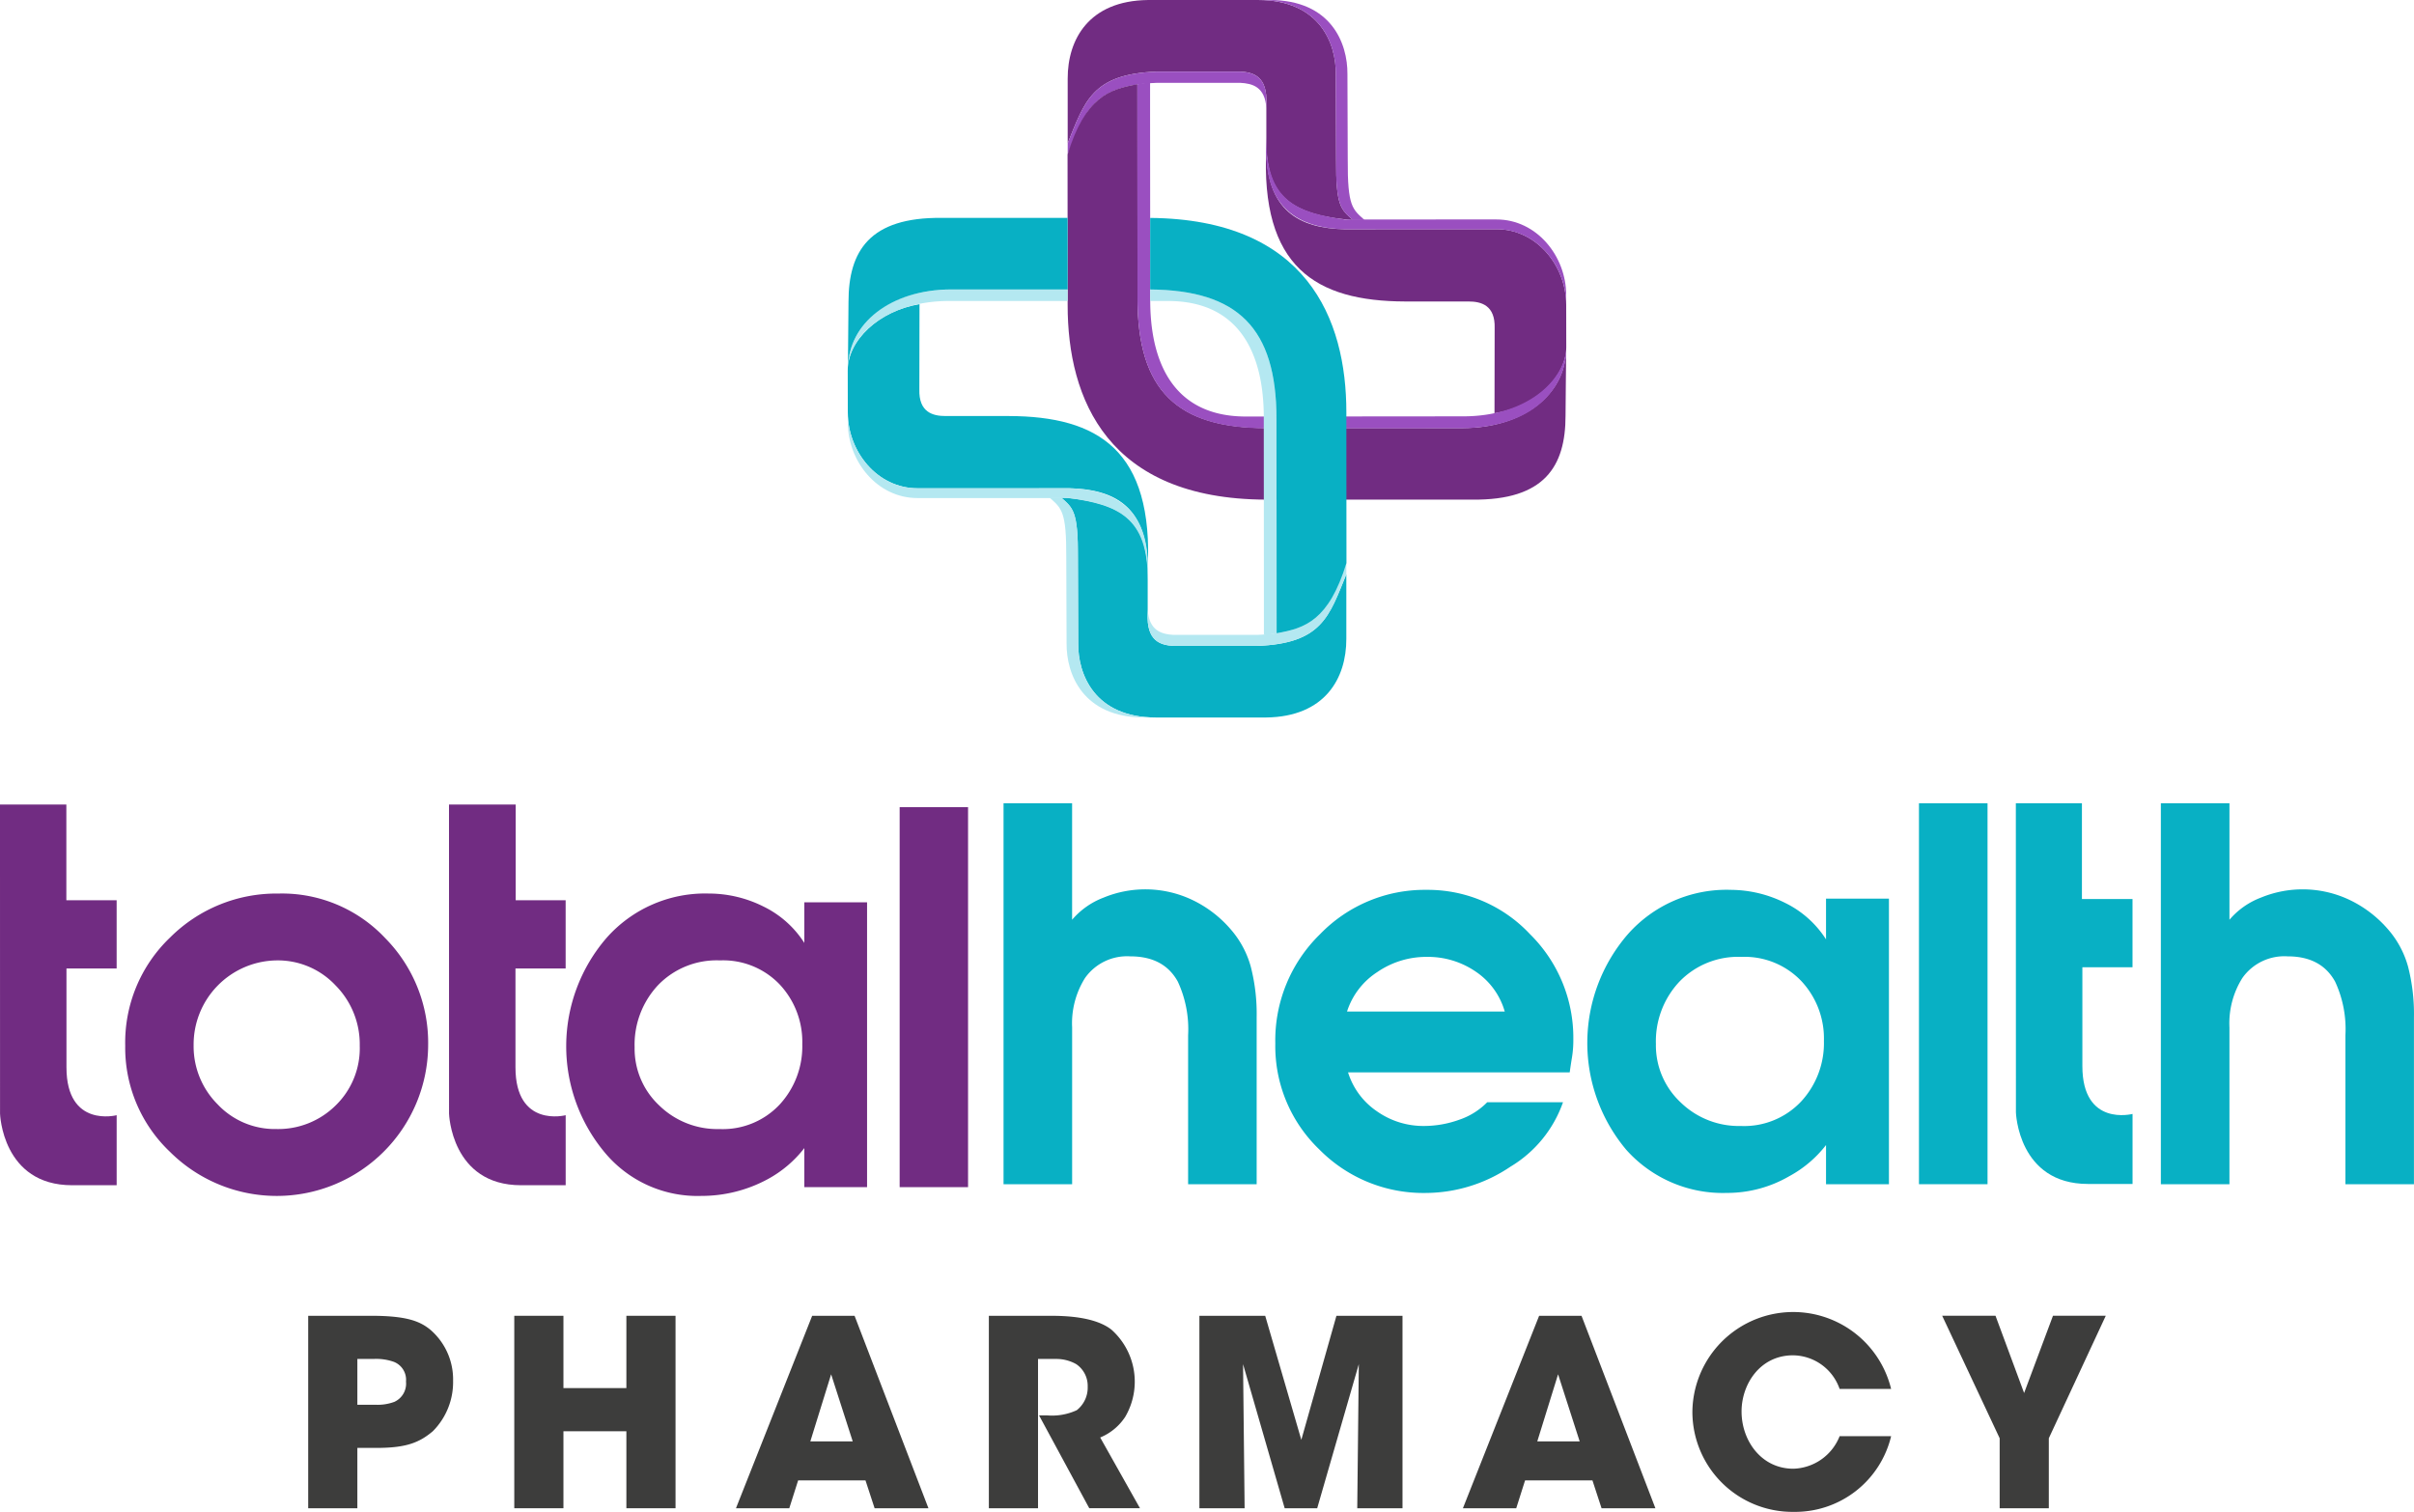 <svg xmlns="http://www.w3.org/2000/svg" width="287.378" height="180" viewBox="0 0 287.378 180">
  <g id="totalhealth_logo" data-name="totalhealth logo" transform="translate(-449.163 -35.5)">
    <g id="Group_66" data-name="Group 66" transform="translate(550.084 35.5)">
      <path id="Path_159" data-name="Path 159" d="M595.064,44.863V52.55c2.04-4.98,2.878-8.246,10.639-8.526h9.91c1.578.085,3.267.571,3.1,3.9v5.282c.3,4.931,2.137,7.894,10.31,8.489-1.433-1.287-2.028-1.591-2-7.177l-.036-10.2c.03-3.643-1.918-8.816-9.254-8.816H604.609C597.59,35.589,595.053,40.187,595.064,44.863Z" transform="translate(-568.881 -35.5)" fill="#712c82"/>
      <path id="Path_160" data-name="Path 160" d="M628.119,120.321v-7.687c-2.04,4.98-2.878,8.246-10.638,8.526h-9.909c-1.579-.085-3.267-.571-3.1-3.9v-5.283c-.3-4.931-2.137-7.894-10.31-8.489,1.433,1.287,2.028,1.591,2,7.177l.037,10.2c-.03,3.643,1.918,8.816,9.253,8.816h13.116C625.593,129.6,628.131,125,628.119,120.321Z" transform="translate(-568.765 -44.26)" fill="#08b0c4"/>
      <path id="Path_161" data-name="Path 161" d="M632.37,61.693h1.385c-1.433-1.287-2.028-1.591-2-7.177l-.037-10.2c.03-3.643-1.918-8.816-9.254-8.816h-1.385c7.336,0,9.284,5.173,9.254,8.816l.036,10.2C630.3,60.188,631.059,60.524,632.37,61.693Z" transform="translate(-572.232 -35.5)" fill="#9a4fc0"/>
      <path id="Path_162" data-name="Path 162" d="M593.96,103.491h-1.385c1.433,1.287,2.028,1.591,2,7.177l.037,10.2c-.03,3.643,1.918,8.816,9.254,8.816h1.384c-7.335,0-9.283-5.173-9.253-8.816l-.037-10.2C596.027,105,595.271,104.66,593.96,103.491Z" transform="translate(-568.56 -44.26)" fill="#b4e8f1"/>
      <path id="Path_163" data-name="Path 163" d="M595.064,53.811v1.311c2.04-4.98,2.878-8.222,10.639-8.5h9.909c1.43.077,2.948.459,3.1,3.006v-.442c.17-3.328-1.518-3.817-3.1-3.9H605.7C597.942,45.562,597.1,48.831,595.064,53.811Z" transform="translate(-568.881 -36.76)" fill="#9a4fc0"/>
      <path id="Path_164" data-name="Path 164" d="M629.642,113.792v-1.311c-2.04,4.98-2.878,8.246-10.638,8.525h-9.909c-1.43-.077-2.949-.483-3.1-3.029v.443c-.17,3.327,1.518,3.813,3.1,3.9H619C626.763,122.039,627.6,118.772,629.642,113.792Z" transform="translate(-570.288 -45.418)" fill="#b4e8f1"/>
      <path id="Path_165" data-name="Path 165" d="M631.529,65.39c-5.416-.121-9.379-2.192-9.33-9.746-.729,14.282,5.907,18.308,16.508,18.344h7.56c1.5,0,3.2.436,3.115,3.188L649.364,87.3c4.827-.777,8.579-4.342,8.543-7.924l-.009-5c0-4.6-3.489-9-8.3-8.995Z" transform="translate(-572.37 -38.095)" fill="#712c82"/>
      <path id="Path_166" data-name="Path 166" d="M591.386,98.986c5.416.121,9.38,2.192,9.331,9.746.729-14.282-5.906-18.308-16.508-18.344h-7.56c-1.5,0-3.2-.436-3.115-3.188l.018-10.128c-4.827.777-8.579,4.342-8.544,7.924l.01,5c0,4.6,3.488,9,8.3,8.995Z" transform="translate(-565.009 -40.856)" fill="#08b0c4"/>
      <path id="Path_167" data-name="Path 167" d="M631.531,64.052c-5.67-.814-9.379-2.192-9.331-9.746-.216,4.238.2,10.707,9.331,10.911H649.6c4.809-.006,8.3,4.392,8.3,8.995.012,7.034.007,3.051,0-1.166,0-4.6-3.489-9-8.3-8.995Zm17.852,12.57q.007.183,0,.382Z" transform="translate(-572.372 -37.923)" fill="#9a4fc0"/>
      <path id="Path_168" data-name="Path 168" d="M591.386,101.494c5.671.814,9.38,2.192,9.331,9.746.216-4.238-.194-10.707-9.331-10.911h-18.07c-4.81.006-8.3-4.392-8.3-8.995-.013-7.034-.008-3.051,0,1.166,0,4.6,3.488,9,8.3,8.995Zm-17.852-12.57q-.005-.183,0-.382Z" transform="translate(-565.009 -42.198)" fill="#b4e8f1"/>
      <path id="Path_169" data-name="Path 169" d="M603.359,47.017c-3.43.6-6.188,1.537-8.313,8.354l.012,17.935c-.01,11.218,4.791,23.092,23.581,23.162H643.23c8.606.094,11.1-3.966,11.1-9.992,0-2.5.071-5.388.069-7.888-.081,5.368-5.081,9.314-12.23,9.362H618.748c-10.662,0-15.35-4.453-15.374-15.382Q603.373,59.783,603.359,47.017Z" transform="translate(-568.879 -36.984)" fill="#712c82"/>
      <path id="Path_170" data-name="Path 170" d="M606.1,46.818a5.718,5.718,0,0,0-1.515.188c0,8.4.015,17.138.015,25.536.024,10.93,4.712,15.409,15.374,15.409h1.748l21.211-.005c9.93,0,12.714-5.917,12.7-9.229-.483,3.888-5.027,7.8-12.208,7.809l-25.895.023c-10.668.009-11.426-9.786-11.414-14.007C606.118,64.019,606.1,55.341,606.1,46.818Z" transform="translate(-570.108 -36.958)" fill="#9a4fc0"/>
      <path id="Path_171" data-name="Path 171" d="M614.553,116.161a5.708,5.708,0,0,0,1.514-.188c0-8.4-.014-17.138-.014-25.536-.024-10.814-4.615-15.286-15.039-15.38v1.374h2.11c10.668,0,11.425,9.785,11.414,14.006,0,8.524.015,17.2.015,25.725ZM591.182,75.056l-13.463,0c-9.93,0-12.6,5.927-12.7,9.2.3-3.888,4.87-7.824,12.053-7.826l14.109,0Z" transform="translate(-565.01 -40.596)" fill="#b4e8f1"/>
      <path id="Path_172" data-name="Path 172" d="M616.067,114.728c3.43-.6,6.188-1.537,8.313-8.354l-.012-17.935c.01-11.173-4.754-22.994-23.354-23.158V73.8c10.424.093,15.015,4.566,15.039,15.38q0,12.787.014,25.551ZM591.182,65.277H576.2c-8.606-.094-11.1,3.966-11.1,9.992,0,2.5-.071,5.389-.07,7.888.081-5.368,5.082-9.314,12.23-9.362h13.93Z" transform="translate(-565.01 -39.336)" fill="#08b0c4"/>
    </g>
    <g id="Group_67" data-name="Group 67" transform="translate(449.163 131.135)">
      <path id="Path_173" data-name="Path 173" d="M484.582,157.614a16.858,16.858,0,0,1,12.644,5.309,17.734,17.734,0,0,1,5.111,12.754A18.021,18.021,0,0,1,471.6,188.364a17.082,17.082,0,0,1-5.325-12.628,17.3,17.3,0,0,1,5.354-12.9,17.89,17.89,0,0,1,12.949-5.219Zm-.308,7.96a10.013,10.013,0,0,0-9.855,10.1,9.77,9.77,0,0,0,2.848,7.028,9.355,9.355,0,0,0,7.008,2.949,9.717,9.717,0,0,0,7.042-2.8,9.5,9.5,0,0,0,2.877-7.119,9.954,9.954,0,0,0-2.877-7.179A9.41,9.41,0,0,0,484.275,165.574Z" transform="translate(-451.368 -146.867)" fill="#712c82"/>
      <path id="Path_174" data-name="Path 174" d="M543.437,157.614a14.517,14.517,0,0,1,6.581,1.545,11.992,11.992,0,0,1,4.866,4.333v-4.838h7.469v33.917h-7.469v-4.651a13.868,13.868,0,0,1-4.345,3.693,16.54,16.54,0,0,1-7.908,2,14.348,14.348,0,0,1-11.469-5.125,19.73,19.73,0,0,1,.184-25.6,15.664,15.664,0,0,1,12.092-5.277Zm1.41,7.96a9.682,9.682,0,0,0-7.38,2.95,10.364,10.364,0,0,0-2.786,7.4,9.257,9.257,0,0,0,2.909,6.9,9.906,9.906,0,0,0,7.194,2.829,9.274,9.274,0,0,0,7.163-2.918,10.209,10.209,0,0,0,2.694-7.182,9.99,9.99,0,0,0-2.694-7.119A9.3,9.3,0,0,0,544.847,165.574Z" transform="translate(-459.132 -146.867)" fill="#712c82"/>
      <rect id="Rectangle_39" data-name="Rectangle 39" width="8.143" height="45.241" transform="translate(107.101 0.462)" fill="#712c82"/>
      <path id="Path_175" data-name="Path 175" d="M510.525,182.252s.249,8.523,8.574,8.523h5.31v-8.338s-5.976,1.567-5.976-5.7V164.97h5.973v-8.121H518.46v-11.4h-7.94Z" transform="translate(-457.068 -145.3)" fill="#712c82"/>
      <path id="Path_176" data-name="Path 176" d="M449.168,182.252s.247,8.523,8.577,8.523h5.306v-8.338s-5.975,1.567-5.975-5.7V164.97h5.973v-8.121h-5.987v-11.4h-7.9Z" transform="translate(-449.163 -145.3)" fill="#712c82"/>
      <path id="Path_177" data-name="Path 177" d="M586.3,145.278h8.162v13.868a9.228,9.228,0,0,1,3.743-2.635,13.038,13.038,0,0,1,10.5.243,13.932,13.932,0,0,1,4.662,3.559,11.323,11.323,0,0,1,2.366,4.42,22.507,22.507,0,0,1,.7,6.013v19.885h-8.16V172.895a13.438,13.438,0,0,0-1.226-6.383q-1.658-3.009-5.649-3.008a6.127,6.127,0,0,0-5.4,2.579,10.144,10.144,0,0,0-1.532,5.893v18.656H586.3Z" transform="translate(-466.832 -145.278)" fill="#08b0c4"/>
      <path id="Path_178" data-name="Path 178" d="M641.424,157.111a16.651,16.651,0,0,1,12.336,5.279,17.312,17.312,0,0,1,5.155,12.519,12.747,12.747,0,0,1-.155,2.118c-.1.594-.19,1.2-.275,1.81h-26.39a8.723,8.723,0,0,0,3.438,4.637,9.584,9.584,0,0,0,5.584,1.748,12.4,12.4,0,0,0,4.2-.736,8.456,8.456,0,0,0,3.346-2.089h9.023a14.534,14.534,0,0,1-6.265,7.677,18.116,18.116,0,0,1-10.061,3.124,17.4,17.4,0,0,1-12.674-5.169,17.047,17.047,0,0,1-5.249-12.63,17.633,17.633,0,0,1,5.311-12.994,17.331,17.331,0,0,1,12.674-5.294Zm.031,7.981a10.278,10.278,0,0,0-5.882,1.81,8.79,8.79,0,0,0-3.6,4.7h18.779a8.563,8.563,0,0,0-3.416-4.73A10.057,10.057,0,0,0,641.456,165.092Z" transform="translate(-471.616 -146.803)" fill="#08b0c4"/>
      <path id="Path_179" data-name="Path 179" d="M683.012,157.111a14.587,14.587,0,0,1,6.6,1.549,12.041,12.041,0,0,1,4.878,4.345v-4.849h7.489v34h-7.489v-4.663a13.906,13.906,0,0,1-4.357,3.7,14.731,14.731,0,0,1-7.427,2,15.407,15.407,0,0,1-12-5.139,19.765,19.765,0,0,1,.186-25.654,15.692,15.692,0,0,1,12.121-5.294Zm1.41,7.981a9.7,9.7,0,0,0-7.394,2.957,10.364,10.364,0,0,0-2.791,7.411,9.283,9.283,0,0,0,2.914,6.924,9.94,9.94,0,0,0,7.208,2.839,9.3,9.3,0,0,0,7.18-2.929,10.233,10.233,0,0,0,2.7-7.2,10,10,0,0,0-2.7-7.134A9.315,9.315,0,0,0,684.422,165.092Z" transform="translate(-477.108 -146.803)" fill="#08b0c4"/>
      <rect id="Rectangle_40" data-name="Rectangle 40" width="8.162" height="45.352" transform="translate(228.446 0.001)" fill="#08b0c4"/>
      <path id="Path_180" data-name="Path 180" d="M744.45,145.278h8.165v13.868a9.192,9.192,0,0,1,3.743-2.635,13.034,13.034,0,0,1,10.495.243,13.981,13.981,0,0,1,4.663,3.559,11.329,11.329,0,0,1,2.363,4.42,22.569,22.569,0,0,1,.7,6.013v19.885H766.42V172.895a13.386,13.386,0,0,0-1.226-6.383q-1.66-3.009-5.644-3.008a6.109,6.109,0,0,0-5.4,2.579,10.144,10.144,0,0,0-1.536,5.893v18.656H744.45Z" transform="translate(-487.207 -145.278)" fill="#08b0c4"/>
      <path id="Path_181" data-name="Path 181" d="M724.642,182.077s.251,8.524,8.578,8.524h5.306v-8.338s-5.973,1.569-5.973-5.7V164.8h5.969v-8.122H732.5v-11.4h-7.867Z" transform="translate(-484.654 -145.278)" fill="#08b0c4"/>
      <path id="Path_182" data-name="Path 182" d="M491.279,215.32v22.913h5.852V231.05h2.292c3.56,0,5.109-.65,6.688-1.982a8.271,8.271,0,0,0,2.416-6.007,7.793,7.793,0,0,0-2.694-6.069c-1.239-1.022-2.818-1.672-7.061-1.672Zm5.852,5.14h1.92a6.319,6.319,0,0,1,2.416.341,2.292,2.292,0,0,1,1.455,2.353,2.385,2.385,0,0,1-1.393,2.416,5.736,5.736,0,0,1-2.261.341h-2.137Z" transform="translate(-454.589 -154.302)" fill="#3d3d3c"/>
      <path id="Path_183" data-name="Path 183" d="M525.292,238.234v-9.166h7.493v9.166h5.852V215.32h-5.852v8.608h-7.493V215.32H519.44v22.914Z" transform="translate(-458.217 -154.302)" fill="#3d3d3c"/>
      <path id="Path_184" data-name="Path 184" d="M557.134,234.92h8.02l1.084,3.313h6.41l-8.794-22.913h-5.047l-9.072,22.913h6.348l1.052-3.313Zm6.5-4.645h-5.048l2.477-7.989Z" transform="translate(-462.12 -154.302)" fill="#3d3d3c"/>
      <path id="Path_185" data-name="Path 185" d="M584.292,238.233h5.853V220.46h2.167a4.8,4.8,0,0,1,2.384.619,3.121,3.121,0,0,1,1.362,2.663,3.416,3.416,0,0,1-1.3,2.817,7.007,7.007,0,0,1-3.53.619h-.96l5.976,11.054h6.038l-4.737-8.422a6.534,6.534,0,0,0,2.972-2.446,8.287,8.287,0,0,0-1.641-10.4c-1.269-.991-3.5-1.641-7.09-1.641h-7.494Z" transform="translate(-466.572 -154.302)" fill="#3d3d3c"/>
      <path id="Path_186" data-name="Path 186" d="M618.445,238.234l-.186-17.155,4.955,17.155h3.871l4.954-17.155-.186,17.155h5.388V215.32h-7.865l-4.18,14.77-4.3-14.77h-7.834v22.914Z" transform="translate(-470.278 -154.302)" fill="#3d3d3c"/>
      <path id="Path_187" data-name="Path 187" d="M656.474,234.92h8.02l1.084,3.313h6.41l-8.794-22.913h-5.047l-9.073,22.913h6.348l1.052-3.313Zm6.5-4.645h-5.048l2.477-7.989Z" transform="translate(-474.919 -154.302)" fill="#3d3d3c"/>
      <path id="Path_188" data-name="Path 188" d="M697.959,229.592a6.108,6.108,0,0,1-5.511,3.871c-3.81,0-6.163-3.344-6.163-6.812,0-3.251,2.2-6.689,6.131-6.689a5.939,5.939,0,0,1,5.542,4h6.131a12,12,0,0,0-23.657,2.725A11.917,11.917,0,0,0,692.509,238.6a11.744,11.744,0,0,0,11.581-9.011Z" transform="translate(-478.959 -154.238)" fill="#3d3d3c"/>
      <path id="Path_189" data-name="Path 189" d="M721.409,238.234h5.852V229.9l6.781-14.585h-6.286l-3.437,9.2-3.406-9.2h-6.348l6.843,14.585Z" transform="translate(-483.356 -154.302)" fill="#3d3d3c"/>
    </g>
  </g>
</svg>
